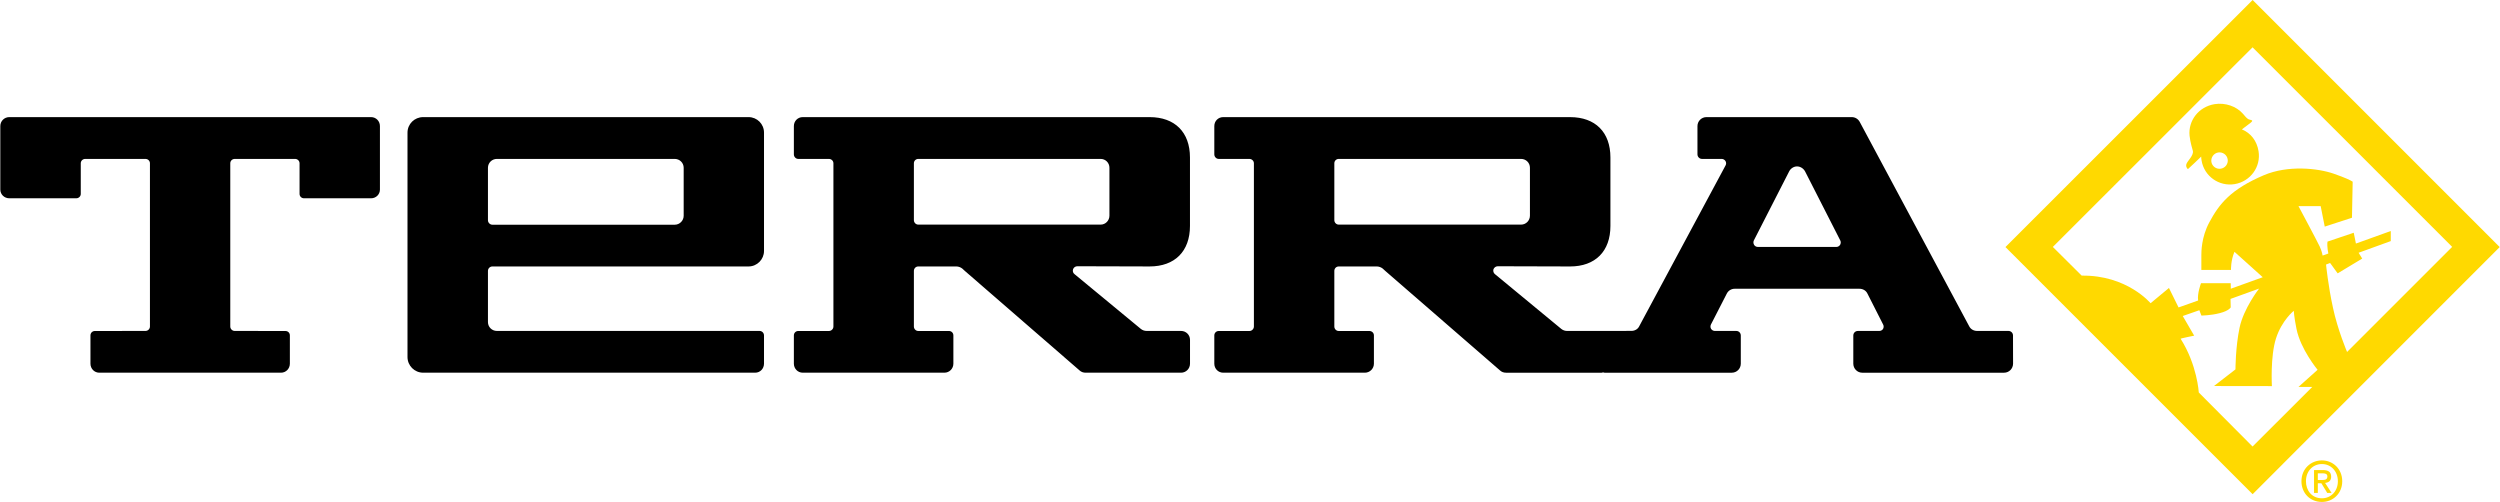 <?xml version="1.0" encoding="UTF-8"?> <svg xmlns="http://www.w3.org/2000/svg" xmlns:xlink="http://www.w3.org/1999/xlink" xml:space="preserve" width="9000px" height="1807px" version="1.1" style="shape-rendering:geometricPrecision; text-rendering:geometricPrecision; image-rendering:optimizeQuality; fill-rule:evenodd; clip-rule:evenodd" viewBox="0 0 9199.55 1847.52"> <defs> <style type="text/css"> .fil1 {fill:black;fill-rule:nonzero} .fil0 {fill:#FFD900;fill-rule:nonzero} </style> </defs> <g id="Layer_x0020_1">  <path class="fil0" d="M8173.34 620.83c-16.64,2.91 -32.18,-8.43 -34.95,-24.83 -2.52,-16.44 8.73,-31.96 25.12,-34.8 16.64,-2.57 32.22,8.68 34.85,25.13 2.72,16.14 -8.47,31.72 -25.02,34.5zm77.28 -144.61c0,0 30.45,-23 31.07,-23.5 15.43,-12.06 1.46,-10 -6.56,-13.67 -6.21,-3.03 -13.27,-11.51 -21.43,-21.13 -23.51,-26.38 -63.51,-40.87 -103.6,-34.6 -59.58,9.98 -97.3,61.37 -92.11,115.95 2.93,26.78 10.34,48.07 12.25,56.29 3.39,16.48 -19.61,36.41 -23.54,47.61 -4.25,10.99 4.69,19.37 5.29,19.27 4.39,-3.19 48.88,-46.11 48.88,-46.11 0.04,4.95 0.34,9.28 1.4,14.43 9.28,57.35 63.81,96.43 121.52,86.96 58.1,-9.54 97.59,-63.7 88.11,-121.4 -6.2,-37.89 -28.29,-66.49 -61.28,-80.1z"></path> <path class="fil0" d="M8585.87 1132.59c-17.86,-81.5 -25.48,-158.87 -25.48,-158.87l14.88 -5.85 27.9 38.27 90.33 -54.37 -13.27 -21.43 118.43 -42.98 0 -37.07 -128.31 46.15 -8.02 -39.79 -96.59 32.62c-2.58,18.88 3.17,43.84 3.17,43.84l-21.17 7.56c0,0 -2.02,-15.02 -10.9,-33.74 -8.78,-19.01 -77.88,-148.13 -77.88,-148.13l81.71 0 14.93 75.3 100.23 -32.68 2.61 -132.66c-8.68,-5.54 -25.12,-13.82 -70.41,-29.65 -58.15,-20.07 -167.85,-31.82 -256.37,5.69 -122.27,52.26 -164.18,105.07 -201.11,173.97 -29.09,54.02 -29.09,108.04 -29.09,120.65l0 54.17 109.09 0c0,0 -1,-35.06 12.76,-66.78l104.1 93.56 -117.57 42.36 -0.29 -20.27 -109.41 0c0,0 -14.53,38.64 -10.54,63.65l-72.07 25.52 -35.31 -71.67 -67.65 56.15c0,0 -86.5,-103.96 -253.55,-101.59l-106.17 -105.61 735.09 -734.74 734.73 734.54 -386.86 386.8c0,0 -34.64,-81.31 -51.94,-162.92zm-76.12 291.54l-219.81 219.41 -197.96 -198.88c0,0 -5.61,-101.28 -66.84,-197.78 -0.86,-1.2 49.88,-11.39 49.88,-11.39l-42.06 -72.33 61.13 -21.33 7.37 19.61c0,0 33.84,0 67.74,-8.88 34.14,-8.56 40.35,-21.27 40.35,-21.27l-0.76 -31.07 105.15 -37.99c0,0 -56.93,72.73 -71.91,144.31 -15.03,71.53 -15.03,153.08 -15.03,153.08l-79.09 61.24 213.2 0.3c0,0 -6.3,-109.05 15.09,-175.73 21.43,-66.43 65.41,-101.43 65.41,-101.43 0,0 1.06,22.09 9.93,66.23 15.03,75.5 77.73,150.91 77.73,150.91l-70.31 62.99 50.79 0zm-219.61 -1424.13l-909.71 909.35 909.71 909.61 909.41 -909.61 -909.41 -909.35z"></path> <path class="fil0" d="M8530.15 1766.71l0 -24.56 16.7 0c8.52,0 18.46,1.06 18.46,11.41 0,12.19 -9.34,13.15 -19.57,13.15l-15.59 0zm49.09 -12.05c0,-17.3 -10.46,-24.56 -30.83,-24.56l-32.23 0 0 84.34 13.97 0 0 -35.72 13.01 0 21.69 35.72 16 0 -23.96 -36.93c12.87,-1.36 22.35,-7.67 22.35,-22.85z"></path> <path class="fil0" d="M8545.24 1834.1c-36.62,0 -58.82,-28.24 -58.82,-62.7 0,-37.47 25.57,-63.39 58.82,-63.39 32.78,0 58.7,25.92 58.7,63.39 0,37.13 -25.92,62.7 -58.7,62.7zm0 -139.51c-40.47,0 -75.37,30.56 -75.37,76.81 0,43.08 31.23,76.12 75.37,76.12 39.89,0 74.74,-30.37 74.74,-76.12 0,-46.25 -34.85,-76.81 -74.74,-76.81z"></path> <path class="fil1" d="M6771.9 901.08c-3.17,4.85 -8.26,7.83 -13.71,7.83l-289.01 0c-5.8,0 -11.41,-2.98 -14.02,-7.83 -2.98,-5.09 -3.28,-10.93 -0.86,-16.08l130.04 -254.27c5.39,-10.63 16.78,-18.2 28.89,-18.2 12.41,0 23.71,7.57 29.55,18.2l129.64 254.27c2.77,5.15 2.06,10.99 -0.52,16.08zm-1845.49 -74.34c-9.12,0 -16.22,-7.61 -16.22,-16.39l0 -209.47c0,-8.78 7.1,-15.98 16.22,-15.98l671.1 0c18.3,0 32.63,14.52 32.63,32.52l0 176.29c0,18.06 -14.33,33.03 -32.63,33.03l-671.1 0zm2481.78 408.15c0,-9.44 -7.41,-16.8 -16.75,-16.8l-115.29 0c-11.97,0 -23.36,-5.85 -29.01,-16.79l-403.4 -753.1c-5.95,-10.54 -16.81,-17.14 -29.22,-17.14l-534.74 0c-18.01,0 -33.04,14.62 -33.04,33.04l0 104.04c0,8.98 7.37,16.76 16.54,16.76l72.54 0c5.84,0 11.15,3.17 14.02,7.8 3.08,4.71 3.18,11.21 0.56,15.8l-308.64 574.79 -9.58 18.01c-5.29,10.64 -16.6,16.59 -28.39,16.59l-109.51 0.2 -0.1 0 -127.3 0c-7.52,0 -14.89,-2.48 -21.13,-7.36l-244.23 -201.6c-5.6,-4.25 -7.47,-11.35 -5.6,-18.26 2.78,-6.5 8.98,-10.89 15.79,-10.89l266.16 0.76c92.75,0 148.54,-55.59 148.54,-149.06l0 -252.03c0,-93.36 -55.79,-148.59 -148.54,-148.59l-1276.75 0c-18.26,0 -32.68,14.36 -32.68,33.04l0 104.04c0,9.24 7.42,16.76 16.19,16.76l112.88 0c9.03,0 16.65,7.2 16.65,15.98l0 600.97c0,8.88 -7.62,16.44 -16.45,16.44l-113.08 0c-8.77,0 -16.19,6.92 -16.19,16.3l0 104c0,18.41 14.42,33.18 32.68,33.18l521.59 0c18.05,0 33.18,-14.77 33.18,-33.18l0 -104c0,-9.38 -7.51,-16.3 -16.58,-16.3l-112.9 0c-9.12,0 -16.22,-7.56 -16.22,-16.44l0 -204.67c0,-9.24 7.1,-16.44 16.22,-16.44l140.43 0c7.51,0 15.43,3.01 21.43,7.7l9.08 8.38 422.78 366.73c6.11,5.56 13.41,8.22 22.05,8.22l352 0c1.92,0 3.43,-1.06 5.29,-1.2 1.72,0.14 3.43,1.2 5.11,1.2l468.67 0c18.26,0 33.03,-14.82 33.03,-33.33l0 -103.55c0,-9.68 -7.41,-16.8 -16.39,-16.8l-78.74 0c-5.8,0 -11.15,-2.82 -14.32,-7.81 -2.88,-4.64 -2.88,-10.85 -0.56,-15.74l58.42 -113.84c5.89,-11.65 17.3,-17.91 29.05,-17.91l459.24 0c12.45,0 24,6.26 29.51,17.91l57.74 113.84c1.36,2.32 1.82,4.89 1.82,7.31 0,3.03 -0.46,6 -2.22,8.78 -2.83,4.94 -8.57,7.46 -13.96,7.46l-78.8 0c-9.28,0 -16.68,7.36 -16.68,16.8l0 103.55c0,18.51 14.92,33.33 32.72,33.33l522.39 0c17.92,0 32.94,-14.82 32.94,-33.33l-0.25 -103.55zm-4029.42 -408.15c-8.98,0 -16.14,-7.61 -16.14,-16.39l0 -209.47c0,-8.78 7.16,-15.98 16.14,-15.98l671.38 0c17.96,0 32.24,14.52 32.24,32.52l0 176.29c0,18.06 -14.28,33.03 -32.24,33.03l-671.38 0zm967.25 391.35l-126.59 0c-7.78,0 -14.98,-2.48 -21.29,-7.36l-244.13 -201.6c-5.85,-4.25 -7.66,-11.35 -5.44,-18.26 2.27,-6.5 8.83,-10.89 15.54,-10.89l266.02 0.76c92.74,0 148.68,-55.59 148.68,-149.06l0 -252.03c0,-93.36 -55.94,-148.59 -148.68,-148.59l-1276.66 0c-18.05,0 -32.58,14.36 -32.58,33.04l0 104.04c0,9.24 7.32,16.76 16.04,16.76l112.72 0c9.4,0 16.8,7.2 16.8,15.98l0 600.97c0,8.88 -7.4,16.44 -16.54,16.44l-112.98 0c-8.72,0 -16.04,6.92 -16.04,16.3l0 104c0,18.41 14.53,33.18 32.58,33.18l521.63 0c18.06,0 32.89,-14.77 32.89,-33.18l0 -104c0,-9.38 -7.26,-16.3 -16.09,-16.3l-113.13 0c-8.98,0 -16.14,-7.56 -16.14,-16.44l0 -204.67c0,-9.24 7.16,-16.44 16.14,-16.44l140.31 0c7.52,0 15.54,3.01 21.59,7.7l9.08 8.38 422.78 366.73c6.1,5.56 13.57,8.22 22.19,8.22l351.3 0c18.16,0 32.94,-14.77 32.94,-33.18l0 -87.82c0,-18.26 -14.78,-32.68 -32.94,-32.68zm-1830.75 -423.84c0,17.76 -14.63,32.9 -33,32.9l-671.02 0c-8.88,0 -16.4,-7.68 -16.4,-16.4l0 -193.33c0,-17.9 14.73,-32.52 32.84,-32.52l654.58 0c18.37,0 33,14.62 33,32.52l0 176.83zm238.83 -363.19l-1197.78 0c-31.86,0 -57.59,25.32 -57.59,57.14l0 825.88c0,31.77 25.73,57.69 57.59,57.69l1222.24 0c18.16,0 32.37,-14.82 32.37,-33.33l0 -103.55c0,-9.44 -7.21,-16.8 -16.39,-16.8l-966.85 0c-18.11,0 -32.84,-14.47 -32.84,-32.53l0 -188.38c0,-9.24 7.52,-16.44 16.4,-16.44l942.85 0c31.31,0 56.83,-25.94 56.83,-57.05l0 -435.49c0,-31.82 -25.52,-57.14 -56.83,-57.14zm-1389.49 0l-1331.57 0c-18.06,0 -33.04,14.36 -33.04,33.04l0 233.67c0,18.01 14.98,32.07 33.04,32.07l246.45 0c8.92,0 16.64,-6.9 16.64,-16.12l0 -112.84c0,-8.78 7.36,-15.98 16.24,-15.98l221.93 0c9.13,0 16.44,7.2 16.44,15.98l0 600.97c0,8.78 -7.31,16.24 -16.44,16.24l-186.21 0.2c-9.08,0 -16.3,6.92 -16.3,16.3l0 104c0,18.41 14.42,33.18 32.42,33.18l668.97 0c18.06,0 32.58,-14.77 32.58,-33.18l0 -104c0,-9.38 -7.1,-16.3 -16.44,-16.3l-186.47 -0.2c-9.18,0 -16.44,-7.46 -16.44,-16.24l0 -600.97c0,-8.78 7.26,-15.98 16.44,-15.98l222.39 0c8.68,0 16.18,7.2 16.18,15.98l0 112.84c0,9.22 7.42,16.12 16.34,16.12l246.85 0c18.01,0 32.64,-14.06 32.64,-32.07l0 -233.67c0,-18.68 -14.63,-33.04 -32.64,-33.04z"></path> </g> </svg> 